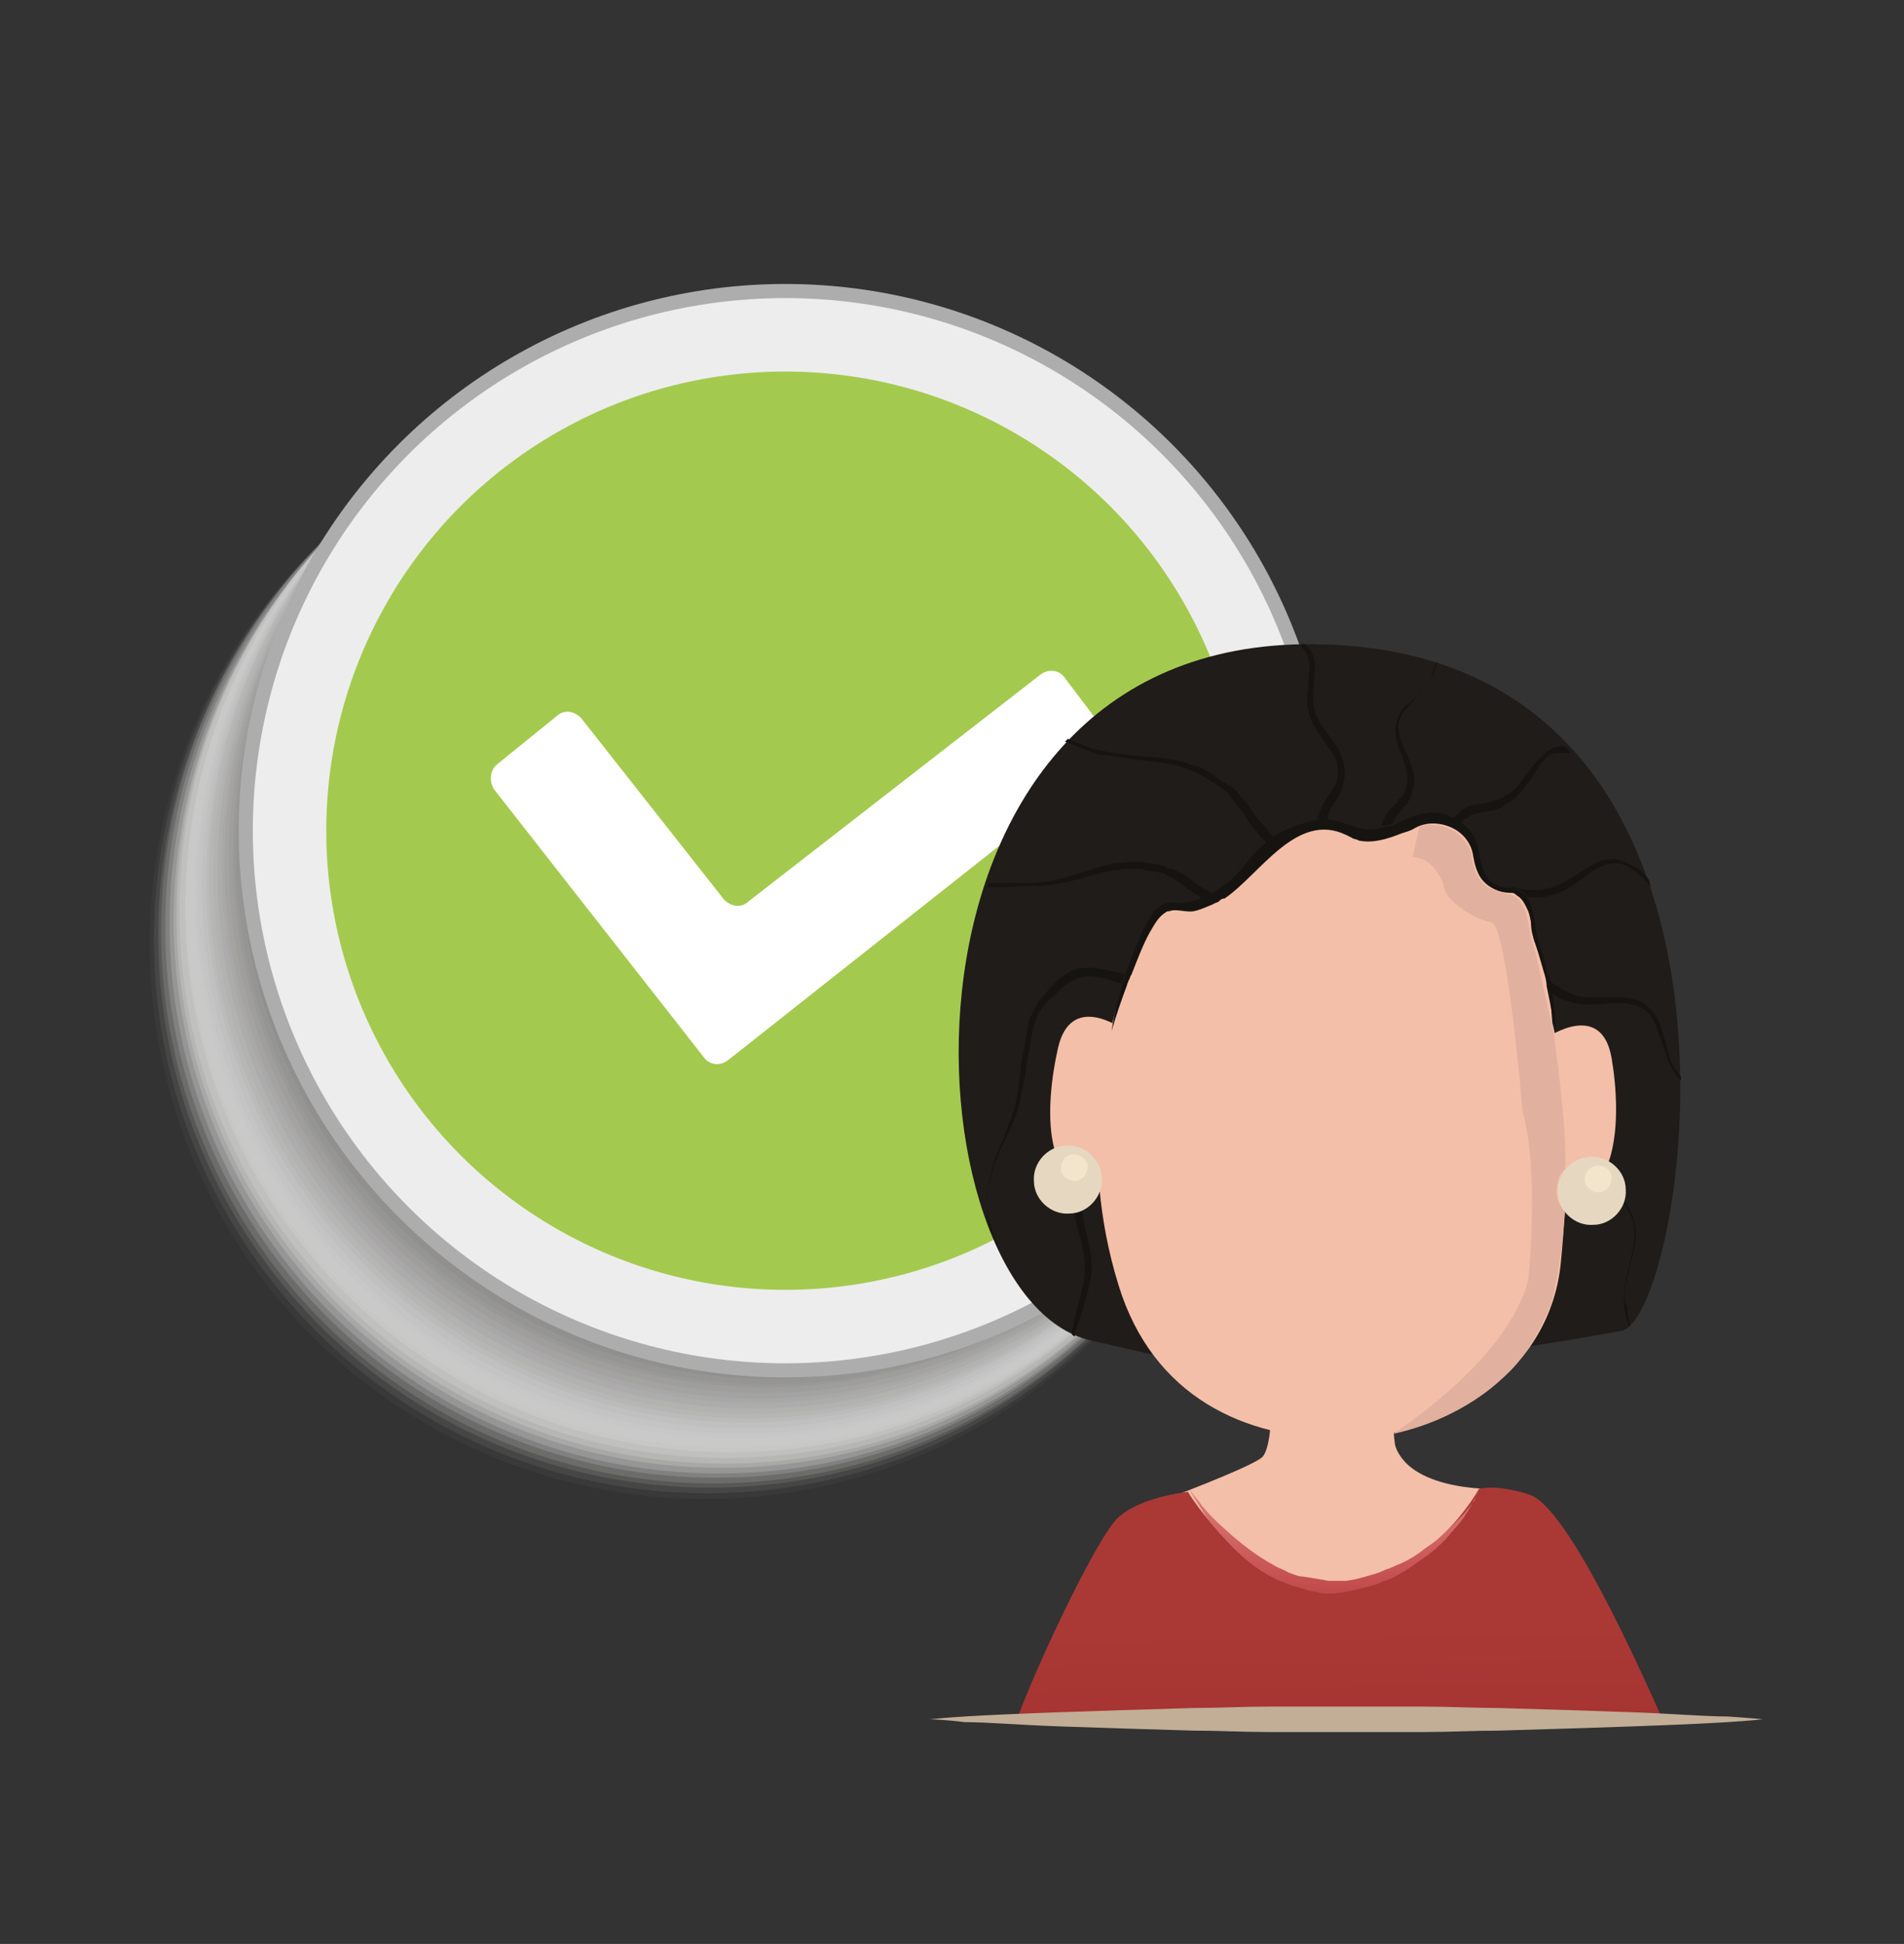 <?xml version="1.0" encoding="utf-8"?>
<!-- Generator: Adobe Illustrator 23.0.1, SVG Export Plug-In . SVG Version: 6.00 Build 0)  -->
<svg version="1.1" id="Layer_1" xmlns="http://www.w3.org/2000/svg" xmlns:xlink="http://www.w3.org/1999/xlink" x="0px" y="0px"
	 viewBox="0 0 134.8 137.6" style="enable-background:new 0 0 134.8 137.6;" xml:space="preserve">
<rect x="0" y="0" width="134.8" height="137.6" fill="#333333" stroke="none"/>
<style type="text/css">
	.st0{fill:#FFFFFF;fill-opacity:0;}
	.st1{opacity:3.450000e-02;fill:#FBFBFA;enable-background:new    ;}
	.st2{opacity:6.900000e-02;fill:#F6F6F6;enable-background:new    ;}
	.st3{opacity:0.103;fill:#F2F2F1;enable-background:new    ;}
	.st4{opacity:0.138;fill:#EDEDED;enable-background:new    ;}
	.st5{opacity:0.172;fill:#E9E9E8;enable-background:new    ;}
	.st6{opacity:0.207;fill:#E5E4E4;enable-background:new    ;}
	.st7{opacity:0.241;fill:#E0E0DF;enable-background:new    ;}
	.st8{opacity:0.276;fill:#DCDBDB;enable-background:new    ;}
	.st9{opacity:0.31;fill:#D7D7D6;enable-background:new    ;}
	.st10{opacity:0.345;fill:#D3D3D2;enable-background:new    ;}
	.st11{opacity:0.379;fill:#CECECD;enable-background:new    ;}
	.st12{opacity:0.414;fill:#CACAC9;enable-background:new    ;}
	.st13{opacity:0.448;fill:#C6C5C4;enable-background:new    ;}
	.st14{opacity:0.483;fill:#C1C1C0;enable-background:new    ;}
	.st15{opacity:0.517;fill:#BDBCBB;enable-background:new    ;}
	.st16{opacity:0.552;fill:#B8B8B7;enable-background:new    ;}
	.st17{opacity:0.586;fill:#B4B3B2;enable-background:new    ;}
	.st18{opacity:0.621;fill:#B0AFAE;enable-background:new    ;}
	.st19{opacity:0.655;fill:#ABAAA9;enable-background:new    ;}
	.st20{opacity:0.69;fill:#A7A6A5;enable-background:new    ;}
	.st21{opacity:0.724;fill:#A2A2A0;enable-background:new    ;}
	.st22{opacity:0.759;fill:#9E9D9C;enable-background:new    ;}
	.st23{opacity:0.793;fill:#999997;enable-background:new    ;}
	.st24{opacity:0.828;fill:#959493;enable-background:new    ;}
	.st25{opacity:0.862;fill:#91908E;enable-background:new    ;}
	.st26{opacity:0.897;fill:#8C8B8A;enable-background:new    ;}
	.st27{opacity:0.931;fill:#888785;enable-background:new    ;}
	.st28{opacity:0.966;fill:#838281;enable-background:new    ;}
	.st29{fill:#7F7E7C;}
	.st30{fill:#EDEDED;stroke:#ADADAD;stroke-miterlimit:10;}
	.st31{fill:#A3CA4E;}
	.st32{fill:#FFFFFF;}
	.st33{fill:#F4BFA8;}
	.st34{fill:url(#SVGID_1_);}
	.st35{fill:#201C19;}
	.st36{fill:#161411;}
	.st37{fill:#140B06;}
	.st38{fill:#E6D8C0;}
	.st39{fill:#F3E4CC;}
	.st40{fill:url(#SVGID_2_);}
	.st41{fill:#C2AE97;}
	.st42{fill:#422718;}
	.st43{fill:#E2B09F;}
</style>
<g>
	<g>
		<ellipse class="st0" cx="49.7" cy="67" rx="39.3" ry="39.3"/>
		<ellipse class="st1" cx="49.9" cy="66.8" rx="39.3" ry="39.3"/>
		<ellipse class="st2" cx="50.1" cy="66.5" rx="39.2" ry="39.2"/>
		<ellipse class="st3" cx="50.3" cy="66.2" rx="39.1" ry="39.1"/>
		<ellipse class="st4" cx="50.5" cy="65.9" rx="39.1" ry="39.1"/>
		<ellipse class="st5" cx="50.7" cy="65.6" rx="39" ry="39"/>
		<ellipse class="st6" cx="50.9" cy="65.4" rx="38.9" ry="38.9"/>
		<ellipse class="st7" cx="51.1" cy="65.1" rx="38.8" ry="38.8"/>
		<ellipse class="st8" cx="51.3" cy="64.8" rx="38.8" ry="38.8"/>
		<ellipse class="st9" cx="51.4" cy="64.5" rx="38.7" ry="38.7"/>
		<ellipse class="st10" cx="51.7" cy="64.2" rx="38.6" ry="38.6"/>
		<ellipse class="st11" cx="51.8" cy="63.9" rx="38.6" ry="38.6"/>
		<ellipse class="st12" cx="52" cy="63.7" rx="38.5" ry="38.5"/>
		<ellipse class="st13" cx="52.2" cy="63.4" rx="38.4" ry="38.4"/>
		<ellipse class="st14" cx="52.4" cy="63.1" rx="38.4" ry="38.4"/>
		<circle class="st15" cx="52.6" cy="62.8" r="38.3"/>
		<circle class="st16" cx="52.8" cy="62.5" r="38.2"/>
		<circle class="st17" cx="53" cy="62.2" r="38.2"/>
		<circle class="st18" cx="53.2" cy="62" r="38.1"/>
		<circle class="st19" cx="53.4" cy="61.7" r="38"/>
		<circle class="st20" cx="53.6" cy="61.4" r="37.9"/>
		<circle class="st21" cx="53.8" cy="61.1" r="37.9"/>
		<circle class="st22" cx="54" cy="60.8" r="37.8"/>
		<circle class="st23" cx="54.2" cy="60.5" r="37.7"/>
		<circle class="st24" cx="54.4" cy="60.3" r="37.7"/>
		<circle class="st25" cx="54.6" cy="60" r="37.6"/>
		<circle class="st26" cx="54.8" cy="59.7" r="37.5"/>
		<circle class="st27" cx="55" cy="59.4" r="37.5"/>
		<circle class="st28" cx="55.1" cy="59.1" r="37.4"/>
		<circle class="st29" cx="55.3" cy="58.8" r="37.3"/>
	</g>
	<ellipse class="st30" cx="55.6" cy="58.8" rx="38.2" ry="38.2"/>
	<ellipse class="st31" cx="55.6" cy="58.8" rx="32.5" ry="32.5"/>
	<path class="st32" d="M51.2,63.6L41.2,50.9c-0.5-0.6-1.3-0.7-1.8-0.2l-4.2,3.4c-0.5,0.4-0.6,1.2-0.2,1.8l14.8,18.9
		c0.4,0.6,1.2,0.7,1.8,0.2l26.7-21.1c0.6-0.4,0.7-1.2,0.2-1.8L75.4,48c-0.4-0.6-1.2-0.7-1.8-0.2L53,63.8
		C52.5,64.3,51.7,64.2,51.2,63.6z"/>
</g>
<g>
	<g>
		<path class="st33" d="M89.9,95c0.1,0.4,0.5,7.4-0.6,8.2s-7,3-7,3s3.4,8.1,11.8,7.8s12.2-8.6,12.2-8.6s-6.3,0.3-7.5-3
			c-0.3-1-0.2-7.7-0.2-7.4C98.4,95.4,89.9,95,89.9,95z"/>
		
			<linearGradient id="SVGID_1_" gradientUnits="userSpaceOnUse" x1="94.743" y1="25.052" x2="95.227" y2="-23.387" gradientTransform="matrix(1 0 0 -1 0 140)">
			<stop  offset="5.376340e-03" style="stop-color:#AA3936"/>
			<stop  offset="1" style="stop-color:#8D1516"/>
		</linearGradient>
		<path class="st34" d="M108.3,105.8c-2.5-0.8-3.6-0.4-3.6-0.4s-3.2,6-9.8,6.9c-6.3,0.8-10.8-6.7-10.8-6.7s-3.8,0.4-5.2,2.1
			c-1.7,2.1-5.6,10.4-6.9,14h45.7C116.1,118.1,111,106.7,108.3,105.8z"/>
		<g>
			<path class="st35" d="M94.5,96.8c5-0.2,12.1-1.1,20.3-2.6c4.6-0.8,12.4-48.3-21.8-48.6C61.3,45.3,63.9,92,77.3,94.9
				C85.7,96.8,86.2,97.2,94.5,96.8z"/>
			<path class="st35" d="M78.6,73.1c0,0,2.2-9.3,4.3-8.8c1.7,0.4,4.7-1.7,5.8-3.2c1.1-1.6,4.9-3.4,6.8-2.2c1.8,1.2,5.2-1,5.2-1
				s4-0.1,3.9,3.5c0,1,1.3,2,2.2,1.8c0.9-0.2,1.6,1.5,1.6,2.4c-0.1,1.3,1.5,3.1,1.5,7c0,0,1.3-0.5,2.3-1.3
				c1.1-0.8-2.5-13.9-2.5-13.9l-16.5-9.4L75.5,58.2l-0.2,13.6C75.3,71.8,77.3,71.3,78.6,73.1z"/>
			<path class="st36" d="M76.8,92.2c0.2-0.7,0.4-1.5,0.5-2.2c0-0.8-0.1-1.6-0.3-2.3c-0.2-0.7-0.3-1.4-0.4-2.1
				c-0.1-0.3-0.1-0.6-0.1-1c0-0.2,0.1-0.3,0.1-0.5c0-0.2,0.1-0.3,0.1-0.4c0.2-0.6,0.4-1.2,0.7-1.6c0.2-0.5,0.7-0.7,1-1
				c0.4-0.2,0.7-0.5,1-0.8c0.2-0.2,0.4-0.4,0.5-0.6c0.1-0.1,0.2-0.2,0.2-0.2L79.5,79c0,0-0.1,0.1-0.2,0.2s-0.3,0.3-0.5,0.6
				c-0.2,0.2-0.5,0.4-0.9,0.7c-0.2,0.2-0.4,0.3-0.6,0.5c-0.1,0.1-0.2,0.2-0.3,0.3c-0.1,0.1-0.2,0.2-0.2,0.4
				c-0.3,0.5-0.5,1.2-0.7,1.8c0,0.2-0.1,0.3-0.1,0.5c0,0.2,0,0.3-0.1,0.5c0,0.3,0,0.8,0.1,1.1c0.1,0.7,0.3,1.4,0.5,2.1
				c0.2,0.7,0.3,1.4,0.3,2.2c0,0.7-0.2,1.4-0.4,2.2c-0.2,0.7-0.4,1.4-0.5,2.2c0,0.1,0,0.2,0,0.2c0.1,0,0.1,0.1,0.2,0.1
				c0-0.1,0-0.2,0-0.3C76.4,93.6,76.6,92.9,76.8,92.2z"/>
			<path class="st36" d="M115.1,90.9c0.2-0.7,0.3-1.4,0.5-2.1c0.2-0.7,0.3-1.5,0.1-2.3c-0.2-0.8-0.6-1.4-1.1-2
				c-0.5-0.6-1-1.1-1.5-1.5c-0.5-0.5-0.9-0.9-1.2-1.5c-0.3-0.5-0.6-1.1-0.8-1.6s-0.3-1-0.6-1.5c-0.3-0.5-0.7-0.7-1-0.9
				c-0.3-0.2-0.6-0.3-0.7-0.3c-0.2-0.1-0.2-0.1-0.2-0.1l-0.2,0.7c0,0,0.1,0,0.2,0.1c0.2,0.1,0.4,0.1,0.7,0.3
				c0.3,0.1,0.5,0.3,0.8,0.6s0.4,0.8,0.6,1.3c0.2,0.5,0.5,1.1,0.9,1.6c0.3,0.6,0.8,1.1,1.4,1.5c0.5,0.5,1.1,0.9,1.5,1.4
				c0.5,0.5,0.8,1.1,1.1,1.8c0.2,0.7,0.1,1.4,0,2.1c-0.2,0.7-0.3,1.4-0.5,2.1c-0.1,0.7-0.2,1.4-0.1,2c0.1,0.5,0.2,0.9,0.3,1.3
				c0,0,0.1,0,0.1-0.1c-0.1-0.4-0.2-0.8-0.2-1.3C114.9,92.2,115,91.6,115.1,90.9z"/>
			<path class="st36" d="M80.7,53.8c0.9,0.1,1.8,0.2,2.6,0.4c0.2,0,0.4,0.1,0.6,0.2c0.2,0.1,0.4,0.1,0.6,0.2
				c0.2,0.1,0.4,0.2,0.6,0.3c0.2,0.1,0.3,0.2,0.5,0.3c0.3,0.2,0.7,0.4,0.9,0.6c0.1,0.1,0.3,0.2,0.4,0.3c0.1,0.1,0.2,0.2,0.3,0.4
				c0.4,0.5,0.8,1,1.1,1.5c0.3,0.5,0.7,0.9,0.9,1.2c0.2,0.2,0.3,0.3,0.5,0.5c0.2-0.2,0.4-0.3,0.6-0.4c-0.2-0.1-0.4-0.3-0.6-0.6
				c-0.2-0.3-0.6-0.6-0.9-1.1c-0.3-0.4-0.7-1-1.2-1.5c-0.1-0.1-0.2-0.3-0.4-0.4c-0.2-0.1-0.3-0.2-0.5-0.3c-0.3-0.2-0.7-0.4-1-0.7
				c-0.2-0.1-0.3-0.2-0.6-0.3c-0.2-0.1-0.4-0.2-0.6-0.2c-0.4-0.2-0.8-0.3-1.3-0.4c-0.9-0.2-1.8-0.2-2.7-0.3
				c-0.9-0.1-1.8-0.2-2.7-0.4c-0.8-0.2-1.5-0.5-2.2-0.8c-0.1,0.1-0.2,0.2-0.2,0.2c0.8,0.3,1.5,0.6,2.3,0.9
				C78.9,53.5,79.8,53.7,80.7,53.8z"/>
			<path class="st36" d="M92.3,46c0.3,0.3,0.4,0.8,0.4,1.3c0,0.5-0.1,1-0.1,1.6c-0.1,0.5-0.1,1.1,0.1,1.7c0.2,0.6,0.5,1.1,0.8,1.5
				c0.3,0.5,0.6,0.9,0.9,1.3c0.2,0.4,0.4,0.8,0.3,1.3c0,0.1,0,0.2,0,0.3c0,0.1,0,0.2-0.1,0.3c0,0.2-0.1,0.4-0.2,0.5
				c-0.2,0.3-0.4,0.6-0.6,0.9c-0.2,0.3-0.3,0.6-0.4,0.9c-0.1,0.2-0.1,0.3-0.1,0.4c0.1,0,0.1,0,0.2,0c0.2,0,0.3,0,0.5,0
				c0-0.1,0-0.2,0-0.2c0.1-0.2,0.1-0.4,0.3-0.7c0.2-0.3,0.4-0.6,0.6-1c0.1-0.2,0.2-0.4,0.2-0.7c0-0.1,0.1-0.2,0.1-0.4
				c0-0.1,0-0.2,0-0.4c0-0.5-0.2-1-0.4-1.5c-0.3-0.5-0.6-0.9-0.9-1.3c-0.3-0.4-0.6-0.9-0.8-1.4c-0.2-0.5-0.1-1-0.1-1.6
				c0-0.5,0.1-1.1,0.1-1.6c0-0.5-0.2-1.1-0.5-1.4c-0.1-0.1-0.2-0.2-0.2-0.2c-0.1,0-0.2,0-0.3,0C92.1,45.8,92.2,45.8,92.3,46z"/>
			<path class="st36" d="M85.8,64c0.2,0.1,0.4,0.2,0.5,0.2c0.2,0.1,0.3,0.1,0.3,0.1l0.3-0.7c0,0-0.1,0-0.3-0.1c0,0,0,0,0,0
				c-0.1,0.1-0.2,0.2-0.4,0.2C86.1,63.9,85.9,64,85.8,64z"/>
			<path class="st36" d="M74,62.7c0.9-0.1,1.7-0.3,2.5-0.5c0.8-0.2,1.6-0.5,2.4-0.6c0.2,0,0.4,0,0.6-0.1c0.2,0,0.4,0,0.6,0
				c0.2,0,0.4,0,0.6,0c0.2,0,0.3,0.1,0.5,0.1c0.3,0.1,0.7,0.1,1,0.2c0.2,0,0.3,0.1,0.5,0.2c0.1,0.1,0.3,0.1,0.4,0.2
				c0.5,0.3,0.9,0.7,1.4,1c0.3,0.2,0.6,0.4,0.8,0.5c0.3-0.1,0.5-0.2,0.8-0.4c0,0-0.1,0-0.1,0c-0.3-0.2-0.7-0.3-1.1-0.6
				c-0.4-0.3-0.9-0.7-1.5-1c-0.2-0.1-0.3-0.2-0.5-0.2c-0.2,0-0.3-0.1-0.5-0.2c-0.3-0.1-0.7-0.2-1.1-0.2c-0.2,0-0.3-0.1-0.6-0.1
				c-0.2,0-0.4,0-0.6,0c-0.4,0-0.8,0.1-1.2,0.1c-0.8,0.2-1.6,0.4-2.4,0.7c-0.8,0.2-1.6,0.5-2.4,0.6c-0.9,0.1-1.7,0.1-2.5,0.1
				c-0.5,0-1.1,0-1.6,0c0,0.1-0.1,0.2-0.1,0.3c0.6,0,1.1,0,1.7,0C72.2,62.7,73.1,62.7,74,62.7z"/>
			<path class="st36" d="M79.7,69.8c0.6,0.1,0.9,0.2,0.9,0.2l0.1-0.7c0,0-0.3-0.1-0.8-0.2c-0.1,0.1-0.1,0.3-0.2,0.4
				C79.8,69.6,79.7,69.7,79.7,69.8z"/>
			<path class="st36" d="M69.9,85.6c-0.1-0.8,0.1-1.6,0.3-2.5c0.2-0.8,0.6-1.7,1-2.5c0.4-0.8,0.8-1.7,1-2.6c0.2-0.9,0.4-1.8,0.5-2.8
				c0.2-0.9,0.3-1.8,0.5-2.6c0.1-0.2,0.1-0.4,0.2-0.6c0.1-0.2,0.1-0.4,0.3-0.5l0.2-0.3c0,0,0.1-0.1,0.1-0.1l0.1-0.1
				c0.1-0.2,0.3-0.3,0.4-0.4c0.6-0.6,1.1-1.1,1.7-1.3c0.6-0.3,1.1-0.2,1.7-0.1s1,0.3,1.4,0.4c0,0,0.1,0,0.1,0c0-0.1,0.1-0.2,0.1-0.3
				c0-0.1,0.1-0.2,0.1-0.4c-0.1,0-0.1,0-0.2,0c-0.4-0.1-0.9-0.2-1.4-0.3c-0.6-0.1-1.3-0.2-2.1,0.1c-0.7,0.3-1.3,0.9-1.8,1.5
				c-0.1,0.2-0.3,0.3-0.4,0.5l-0.1,0.1c-0.1,0.1-0.1,0.1-0.1,0.2l-0.2,0.3c-0.1,0.2-0.2,0.4-0.3,0.6c-0.1,0.2-0.2,0.4-0.2,0.7
				c-0.2,0.9-0.3,1.8-0.5,2.7c-0.1,0.9-0.2,1.8-0.4,2.8c-0.2,0.9-0.6,1.7-0.9,2.6c-0.4,0.8-0.7,1.7-0.9,2.6
				c-0.2,0.9-0.3,1.7-0.2,2.5c0,0.4,0.1,0.8,0.2,1.2c0,0.1,0,0.1,0.1,0.2c0.2,0.4,0.3,0.8,0.5,1.2c0-0.1-0.1-0.2-0.1-0.4
				C70.2,87.2,70,86.4,69.9,85.6z"/>
			<path class="st36" d="M100.7,48.9c-0.3,0.3-0.7,0.7-1.1,1s-0.7,0.9-0.8,1.4c-0.1,0.6,0.1,1.1,0.2,1.6c0.2,0.5,0.4,1,0.5,1.4
				c0.1,0.4,0.2,0.8,0.1,1.2c0,0.2-0.1,0.4-0.2,0.6c0,0.1-0.1,0.2-0.1,0.2c-0.1,0.1-0.1,0.2-0.2,0.2c-0.2,0.3-0.4,0.5-0.7,0.8
				c-0.1,0.2-0.2,0.3-0.3,0.4c-0.1,0.2-0.1,0.3-0.2,0.4c0,0.2-0.1,0.3-0.1,0.4c0.2-0.1,0.5-0.1,0.8-0.2v0c0-0.1,0.1-0.2,0.1-0.3
				c0.1-0.1,0.1-0.2,0.2-0.3c0.2-0.2,0.4-0.5,0.7-0.8c0.1-0.1,0.1-0.2,0.2-0.3c0.1-0.1,0.1-0.2,0.1-0.3c0.1-0.2,0.1-0.5,0.2-0.7
				c0.1-0.5,0-1-0.2-1.5c-0.2-0.5-0.4-0.9-0.6-1.4c-0.2-0.5-0.3-0.9-0.3-1.4c0.1-0.5,0.3-0.9,0.7-1.3c0.3-0.4,0.7-0.7,1-1.1
				c0.3-0.4,0.6-0.8,0.8-1.2c0.1-0.3,0.2-0.6,0.3-0.8c0,0-0.1,0-0.1,0c-0.1,0.3-0.2,0.5-0.3,0.8C101.3,48.2,101,48.5,100.7,48.9z"/>
			<path class="st36" d="M110.1,52.9c-0.6,0.2-1,0.7-1.4,1.1c-0.4,0.5-0.7,0.9-1,1.3c-0.3,0.4-0.6,0.8-1.1,1
				c-0.1,0.1-0.2,0.1-0.3,0.2c-0.1,0-0.2,0.1-0.3,0.1c-0.2,0.1-0.4,0.1-0.6,0.2c-0.4,0.1-0.8,0.1-1.2,0.2c-0.2,0.1-0.4,0.1-0.5,0.2
				c-0.2,0.1-0.3,0.2-0.4,0.3c-0.2,0.2-0.3,0.3-0.4,0.4c-0.1,0.1-0.2,0.1-0.2,0.1l0.1,0.1c0.2,0.1,0.4,0.2,0.5,0.3c0,0,0,0,0,0
				c0.1-0.1,0.2-0.3,0.4-0.4c0.1,0,0.2-0.1,0.3-0.2c0.1-0.1,0.2-0.1,0.4-0.2c0.3-0.1,0.7-0.1,1.1-0.2c0.2,0,0.5-0.1,0.7-0.2
				c0.1,0,0.2-0.1,0.3-0.2c0.1-0.1,0.2-0.1,0.3-0.2c0.5-0.2,0.8-0.7,1.2-1.1c0.3-0.4,0.6-0.9,0.9-1.4c0.3-0.4,0.7-0.9,1.2-1
				c0,0,0.1,0,0.1,0l0.1,0l0.2,0c0.1,0,0.1,0,0.2,0l0.2,0c0.1,0,0.2,0,0.3,0c-0.1-0.1-0.2-0.2-0.3-0.4
				C110.7,52.8,110.4,52.8,110.1,52.9z"/>
			<path class="st36" d="M114.2,60.8c-0.7,0-1.3,0.3-1.8,0.6c-0.5,0.3-1,0.7-1.5,0.9c-0.4,0.3-0.9,0.5-1.4,0.6c-0.1,0-0.2,0-0.3,0.1
				c-0.1,0-0.2,0-0.3,0c-0.2,0-0.4,0-0.7,0c-0.4,0-0.8-0.2-1.2-0.2c-0.1,0-0.3,0-0.4,0c0.5,0.1,1,0.1,1.4,0.5
				c0.1,0.1,0.1,0.2,0.2,0.2c0.2,0,0.5,0,0.7,0c0.1,0,0.3,0,0.4,0c0.1,0,0.3-0.1,0.4-0.1c0.6-0.1,1.1-0.4,1.6-0.7
				c0.5-0.3,0.9-0.7,1.4-1c0.5-0.3,1-0.6,1.6-0.6c0.6,0,1.1,0.3,1.5,0.6c0.4,0.3,0.8,0.7,1.1,1.1c-0.1-0.2-0.1-0.4-0.2-0.6
				c-0.2-0.2-0.4-0.5-0.7-0.7C115.4,61.2,114.8,60.8,114.2,60.8z"/>
			<path class="st36" d="M105.7,63c-0.2,0.1-0.4,0.2-0.5,0.2c-0.1,0.1-0.2,0.1-0.2,0.1l0.3,0.7c0,0,0.1,0,0.2-0.1
				c0.1-0.1,0.3-0.2,0.5-0.3c0.1,0,0.2-0.1,0.3-0.1c0.1,0,0.3,0,0.4,0c0.1,0,0.3,0,0.5,0c-0.1-0.1-0.3-0.1-0.4-0.2
				C106.4,63.3,106.1,63.2,105.7,63z"/>
			<path class="st36" d="M109.1,68.9c-0.2-0.1-0.4-0.2-0.5-0.3c-0.2-0.1-0.4-0.1-0.5-0.1c-0.3-0.1-0.5,0-0.6-0.1c-0.1,0-0.2,0-0.2,0
				l0,0.7c0,0,0.1,0,0.2,0c0.1,0,0.4,0,0.6,0c0.1,0,0.2,0.1,0.3,0.1c0.1,0,0.3,0.1,0.4,0.2c0.2,0.1,0.4,0.3,0.7,0.5
				C109.3,69.6,109.3,69.3,109.1,68.9C109.1,69,109.1,68.9,109.1,68.9z"/>
			<path class="st36" d="M118.1,74.4c-0.2-0.6-0.3-1.1-0.5-1.7c-0.2-0.6-0.6-1.2-1.1-1.6c-0.6-0.4-1.2-0.5-1.8-0.5
				c-0.6,0-1.2,0-1.8,0c-0.5,0-1.1,0-1.5-0.2c-0.2-0.1-0.5-0.2-0.7-0.3c-0.1-0.1-0.2-0.1-0.3-0.2c-0.1-0.1-0.2-0.1-0.3-0.2
				c-0.2-0.1-0.3-0.2-0.5-0.4c0.1,0.3,0.1,0.6,0.2,0.9c0.1,0.1,0.2,0.1,0.2,0.2c0.1,0.1,0.2,0.1,0.3,0.2c0.2,0.1,0.5,0.2,0.8,0.3
				c0.5,0.2,1.1,0.2,1.7,0.2c0.6,0,1.2-0.1,1.8-0.1c0.6,0,1.2,0.1,1.7,0.4c0.5,0.3,0.8,0.8,1,1.4c0.2,0.6,0.4,1.1,0.6,1.7
				c0.2,0.6,0.4,1.1,0.7,1.5c0.1,0.2,0.2,0.3,0.4,0.5c0-0.1,0-0.2,0-0.3c-0.1-0.1-0.2-0.2-0.2-0.3C118.4,75.5,118.2,75,118.1,74.4z"
				/>
			<path class="st33" d="M109.6,73.4c0,0,3.8-2.6,4.5,1.5c0.7,4.1,0.6,10.7-4.2,9.8C107.8,84.5,109.3,73.8,109.6,73.4z"/>
			<path class="st33" d="M79.4,72.8c0,0-3.6-2.6-4.5,1.4s-1.3,10.6,3.8,9.9C80.7,83.9,79.7,73.2,79.4,72.8z"/>
			<g>
				<path class="st37" d="M76.8,71.7C76.8,71.7,76.8,71.7,76.8,71.7L76.8,71.7z"/>
				<path class="st37" d="M78.7,71.7C78.8,71.7,78.8,71.7,78.7,71.7L78.7,71.7z"/>
			</g>
			<g>
				<path class="st33" d="M109.8,71.1c-0.3-2.9-1.4-4.5-1.4-5.6c0-0.9-0.7-2.6-1.6-2.4s-2.3-0.8-2.2-1.8c0.1-3.6-3.9-3.5-3.9-3.5
					s-3.4,2.1-5.2,1c-1.9-1.2-5.7,0.6-6.8,2.2s-4.1,3.7-5.8,3.2c-2.1-0.5-4.3,8.8-4.3,8.8s-2.4,8.4,0.6,18
					c2.4,7.8,8.9,10.9,15.9,10.8c7.9-0.1,14.7-5.1,15.4-12.4c1.1-11-0.6-17-0.6-17L109.8,71.1z"/>
			</g>
			<path class="st36" d="M109.4,68.2c-0.2-0.9-0.6-1.7-0.7-2.6c-0.1-0.7-0.2-1.5-0.6-2.1c-0.1-0.1-0.1-0.2-0.2-0.2
				c-0.4-0.4-0.9-0.4-1.4-0.5c-0.2,0-0.4-0.1-0.6-0.2c-1-0.4-1.1-1.9-1.3-2.8c-0.2-0.7-0.6-1.2-1.2-1.6c-0.2-0.1-0.4-0.2-0.5-0.3
				c-0.1-0.1-0.3-0.1-0.4-0.2c-1.1-0.4-2-0.1-3,0.3c-0.2,0.1-0.4,0.2-0.6,0.3c-0.2,0.1-0.5,0.2-0.8,0.2c-0.3,0.1-0.6,0.2-0.9,0.2
				c-1.1,0.1-2.1-0.6-3.1-0.7c-0.2,0-0.3,0-0.5,0c-0.1,0-0.1,0-0.2,0c-1,0.2-2,0.5-2.9,1c-0.2,0.1-0.4,0.3-0.6,0.4
				c0,0-0.1,0-0.1,0.1c-1.1,0.8-1.8,2.1-2.9,3c-0.3,0.2-0.6,0.4-0.9,0.6c-0.2,0.2-0.5,0.3-0.8,0.4c-0.7,0.3-1.4,0.5-2.2,0.4
				c-0.1,0-0.2,0-0.3,0c-0.2,0-0.4,0.1-0.5,0.2c-0.6,0.4-0.9,1-1.2,1.6c-0.5,1-0.9,2.1-1.3,3.2c0,0.1-0.1,0.2-0.1,0.4
				c0,0.1-0.1,0.2-0.1,0.3c-0.3,1.1-0.6,1.9-0.8,3.4c0.3-1.1,0.7-2.2,1.1-3.3c0-0.1,0.1-0.2,0.1-0.3c0.1-0.1,0.1-0.3,0.2-0.4
				c0.4-1,0.8-2.1,1.3-3c0.3-0.5,0.6-1.1,1.1-1.4c0.1-0.1,0.2-0.1,0.3-0.1c0.4-0.2,1.2,0.1,1.7,0c0.5-0.1,0.9-0.3,1.4-0.5
				c0.1-0.1,0.3-0.1,0.4-0.2c0.1-0.1,0.2-0.2,0.4-0.2c2.5-1.7,5.1-6.2,8.6-4.5l0.4,0.2c0.1,0.1,0.4,0.1,0.5,0.2c1,0.2,2-0.1,3-0.5
				c0.3-0.1,0.7-0.2,1-0.4c1.1-0.6,2.3-0.2,2.8,0.1c0.7,0.4,1.2,1.1,1.3,1.9c0.2,1.2,0.6,1.9,1.5,2.3c0.3,0.2,0.7,0.3,1.2,0.3
				c0.2,0,0.3,0.1,0.4,0.2c0.4,0.2,0.6,0.7,0.8,1.1c0.3,0.8,0.2,1.6,0.5,2.3c0.2,0.6,0.4,1.3,0.6,2c0.1,0.3,0.2,0.7,0.2,1
				c0.3,1.4,0.5,2.7,0.7,3.2c-0.1-0.8-0.2-1.9-0.3-2.9c-0.1-0.3-0.1-0.6-0.2-0.9C109.5,69,109.5,68.6,109.4,68.2z"/>
			<g>
				<path class="st38" d="M78,83.4c0.1,1.3-1,2.5-2.3,2.5c-1.3,0.1-2.5-1-2.5-2.3c-0.1-1.3,1-2.5,2.3-2.5C76.8,81,78,82.1,78,83.4z"
					/>
				<path class="st39" d="M77,82.6c0,0.5-0.4,1-0.9,1s-1-0.4-1-0.9s0.4-1,0.9-1S77,82.1,77,82.6z"/>
			</g>
			<g>
				<path class="st38" d="M115.1,84.2c0.1,1.3-1,2.5-2.3,2.5c-1.3,0.1-2.5-1-2.5-2.3c-0.1-1.3,1-2.5,2.3-2.5
					C113.9,81.8,115.1,82.9,115.1,84.2z"/>
				<path class="st39" d="M114.1,83.4c0,0.5-0.4,1-0.9,1c-0.5,0-1-0.4-1-0.9s0.4-1,0.9-1C113.7,82.5,114.1,82.9,114.1,83.4z"/>
			</g>
		</g>
		<g>
			
				<linearGradient id="SVGID_2_" gradientUnits="userSpaceOnUse" x1="94.413" y1="34.657" x2="94.487" y2="27.242" gradientTransform="matrix(1 0 0 -1 0 140)">
				<stop  offset="5.376340e-03" style="stop-color:#DE7C7A"/>
				<stop  offset="1" style="stop-color:#C04A4A"/>
			</linearGradient>
			<path class="st40" d="M104.7,105.5c0,0-0.2,0.4-0.5,1c-0.2,0.3-0.4,0.7-0.7,1.1c-0.3,0.4-0.7,0.8-1.1,1.3
				c-0.4,0.4-0.9,0.9-1.5,1.3s-1.2,0.9-1.8,1.2c-0.3,0.2-0.7,0.4-1.1,0.5c-0.4,0.2-0.7,0.3-1.1,0.4c-0.4,0.1-0.8,0.2-1.2,0.3
				l-0.6,0.1c-0.3,0.1-0.4,0-0.6,0.1l-0.6,0c-0.2,0-0.4,0-0.6-0.1l-0.6-0.1l-0.6-0.2c-0.4-0.1-0.8-0.2-1.2-0.4
				c-0.4-0.1-0.7-0.3-1.1-0.5c-1.4-0.8-2.4-1.8-3.2-2.7c-0.4-0.4-0.8-0.9-1.1-1.3c-0.3-0.4-0.5-0.8-0.7-1.1c-0.4-0.6-0.6-1-0.6-1
				s0.2,0.3,0.7,0.9c0.4,0.6,1.1,1.3,2,2.1c0.9,0.8,2,1.7,3.3,2.4c0.3,0.2,0.7,0.3,1,0.5c0.3,0.1,0.7,0.3,1.1,0.3l0.6,0.1l0.6,0.1
				c0.2,0,0.4,0.1,0.6,0.1l0.6,0c0.2,0,0.4,0,0.6,0l0.6-0.1c0.4-0.1,0.8-0.2,1.1-0.3c0.4-0.1,0.7-0.2,1.1-0.4c0.4-0.1,0.7-0.3,1-0.4
				c0.7-0.3,1.3-0.7,1.8-1.1c0.6-0.4,1.1-0.8,1.5-1.2c0.4-0.4,0.8-0.8,1.2-1.2c0.3-0.4,0.6-0.7,0.8-1
				C104.5,105.8,104.7,105.5,104.7,105.5z"/>
		</g>
	</g>
	<path class="st41" d="M65.8,121.7c0,0,0.9-0.1,2.5-0.2c1.6-0.1,3.9-0.2,6.7-0.3c2.8-0.1,6-0.2,9.5-0.3c1.7,0,3.5-0.1,5.3-0.1
		s3.7,0,5.5,0c1.8,0,3.7,0,5.5,0c1.8,0,3.6,0.1,5.3,0.1c3.5,0.1,6.7,0.2,9.5,0.3c2.8,0.1,5.1,0.3,6.7,0.3c1.6,0.1,2.5,0.2,2.5,0.2
		s-0.9,0.1-2.5,0.2c-1.6,0.1-3.9,0.2-6.7,0.3c-2.8,0.1-6,0.2-9.5,0.3c-1.7,0-3.5,0.1-5.3,0.1c-1.8,0-3.7,0-5.5,0c-1.8,0-3.7,0-5.5,0
		c-1.8,0-3.6-0.1-5.3-0.1c-3.5-0.1-6.7-0.2-9.5-0.3c-2.8-0.1-5.1-0.3-6.7-0.3C66.7,121.7,65.8,121.7,65.8,121.7z"/>
</g>
<path class="st42" d="M99.1,59"/>
<path class="st43" d="M100.5,58.5c0,0,1.1-0.4,2.4,0.3c0,0,1.2,0.7,1.3,1.9c0,0,0.1,1.3,1,2c0,0,0.5,0.4,1.6,0.6c0,0,0.7,0,1.1,1
	c0,0,0.1-0.1,0.5,2.1l0.3,1l1.3,5.7c0,0,1,7.1,0.8,9.7c0,0-0.5,0.1-0.6,1.5c0,0-0.1,0.7,0.6,1.5c0,0-0.3,4.3-1,6.5
	c0,0-1.3,3.5-3.4,5.2c0,0-2.7,2.9-7.8,4c0,0,8.1-5.1,9.6-10.9c0,0,0.8-7.7-0.4-11.9c0,0-1.1-13.2-2.2-13.4c-1.1-0.2-3.4-1.5-3.4-2.7
	c0,0-0.7-2-2.2-1.9L100.5,58.5z"/>
</svg>
